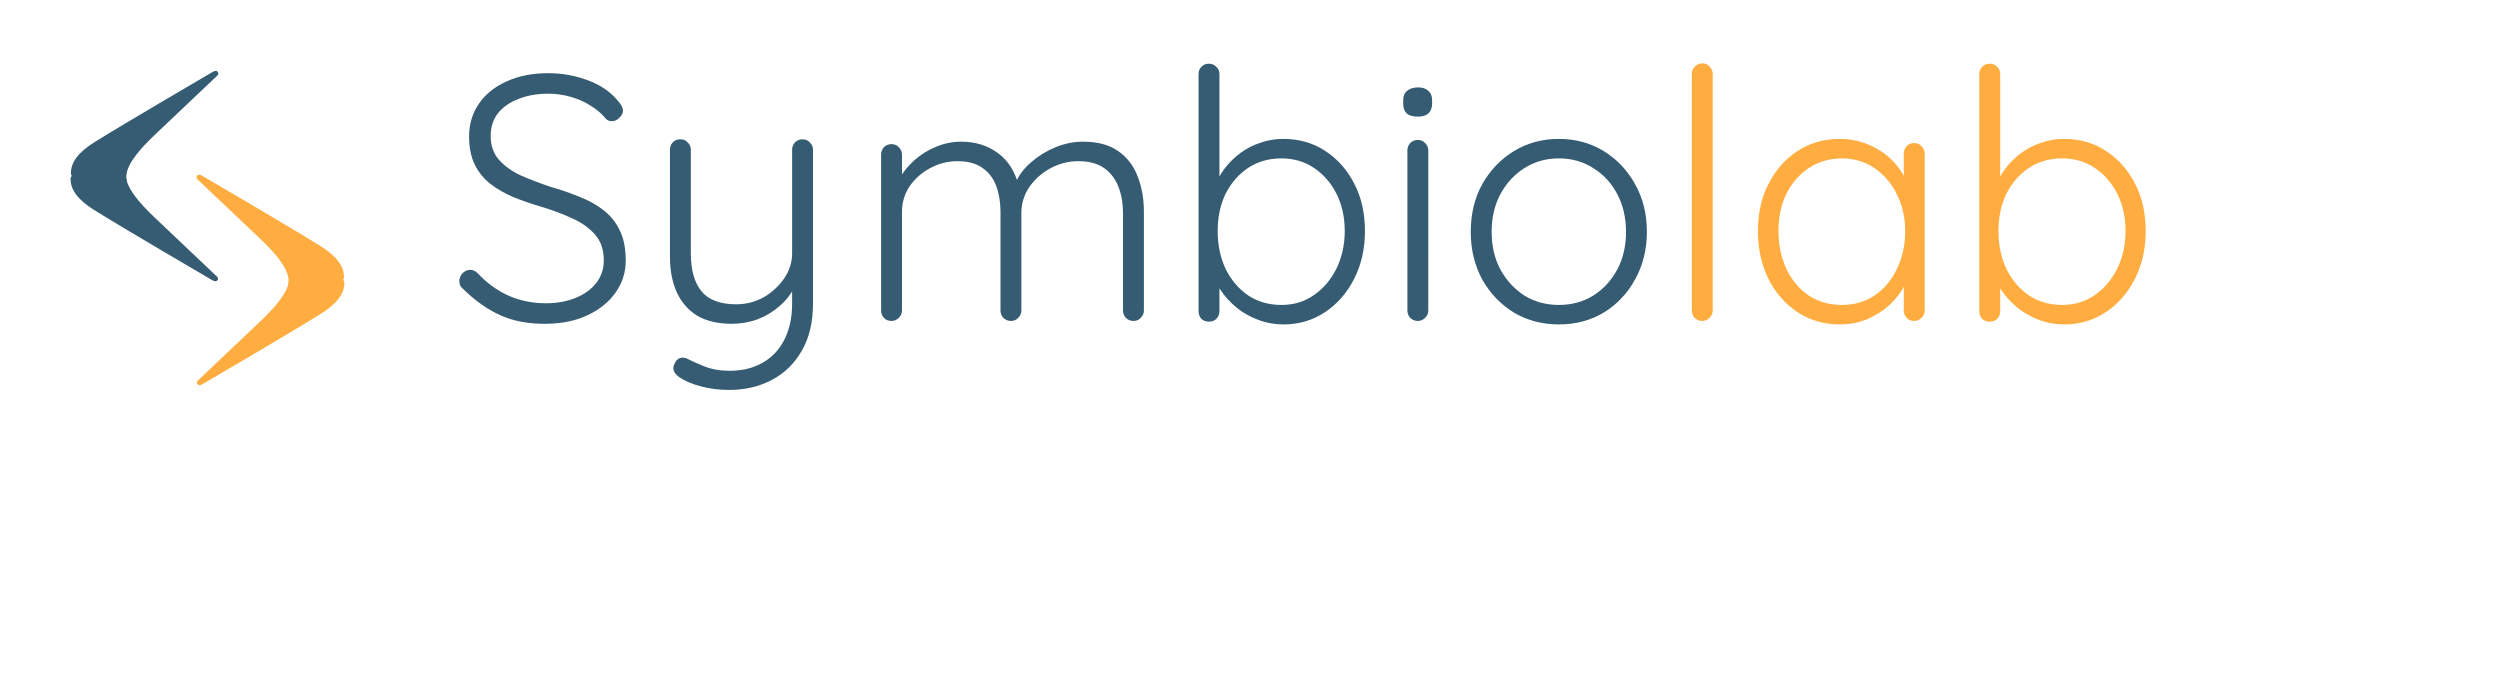 <svg xmlns="http://www.w3.org/2000/svg" width="268.128" height="72.286" viewBox="0 0 251.37 67.768"><g aria-label="mbiolab" style="line-height:0%;-inkscape-font-specification:&quot;Sans, Normal&quot;;text-align:justify;letter-spacing:0;word-spacing:0;stroke-width:1px"><path d="M371.33 267.01q2.17 0 3.71 1.155 1.54 1.12 2.1 3.36l-.49.14.21-.63q.456-1.05 1.506-1.96 1.085-.945 2.45-1.505t2.765-.56q2.205 0 3.535.945 1.365.945 1.96 2.555.63 1.575.63 3.57v9.905q0 .42-.315.735-.28.315-.735.315t-.77-.315q-.28-.315-.28-.735v-9.8q0-1.435-.455-2.625t-1.435-1.89-2.625-.7q-1.435 0-2.765.7-1.295.7-2.135 1.89-.805 1.19-.805 2.625v9.8q0 .42-.315.735-.28.315-.735.315t-.77-.315q-.28-.315-.28-.735v-9.905q0-1.435-.42-2.59t-1.365-1.82q-.945-.7-2.555-.7-1.435 0-2.73.7-1.26.665-2.065 1.82-.77 1.155-.77 2.59v9.905q0 .42-.315.735t-.735.315q-.49 0-.77-.315t-.28-.735v-15.68q0-.42.28-.735.315-.315.77-.315t.735.315q.315.315.315.735v3.255l-.945 1.295q.105-1.05.665-2.1.595-1.05 1.54-1.89t2.135-1.33q1.225-.525 2.555-.525m32.375-.28q2.38 0 4.2 1.19 1.855 1.19 2.94 3.29 1.085 2.065 1.085 4.795 0 2.66-1.085 4.795t-2.94 3.36-4.165 1.225q-1.225 0-2.345-.385-1.085-.385-1.995-1.015-.91-.665-1.61-1.54t-1.12-1.89l.63-.455v3.955q0 .455-.315.77-.28.28-.735.28t-.77-.28q-.28-.315-.28-.77V260.22q0-.455.28-.735.28-.315.77-.315.455 0 .735.315.315.28.315.735v11.725l-.49-.28q.35-1.085 1.015-1.96.7-.91 1.61-1.575t1.995-1.015q1.085-.385 2.275-.385m-.175 1.96q-1.89 0-3.325.945t-2.275 2.59q-.805 1.645-.805 3.78 0 2.1.805 3.815.84 1.68 2.275 2.66 1.435.945 3.325.945 1.855 0 3.255-.98 1.435-.98 2.275-2.66.84-1.715.84-3.78 0-2.135-.84-3.78t-2.275-2.59q-1.4-.945-3.255-.945m14.769 15.295q0 .42-.314.735-.315.315-.735.315-.455 0-.77-.315-.28-.315-.28-.735v-16.1q0-.42.28-.735.315-.315.77-.315t.735.315q.315.315.315.735zm-1.05-19.495q-.734 0-1.12-.315-.35-.35-.35-.98v-.35q0-.63.386-.945.42-.35 1.12-.35.665 0 1.015.35.385.315.385.945v.35q0 .63-.385.98-.35.315-1.05.315m23.029 11.585q0 2.66-1.19 4.795-1.154 2.1-3.15 3.325-1.994 1.19-4.514 1.19-2.485 0-4.515-1.19-1.995-1.225-3.185-3.325-1.155-2.135-1.155-4.795 0-2.695 1.155-4.795 1.19-2.1 3.185-3.325 2.03-1.225 4.515-1.225 2.52 0 4.515 1.225t3.15 3.325q1.19 2.1 1.19 4.795m-2.1 0q0-2.135-.874-3.78-.875-1.68-2.415-2.625-1.505-.98-3.465-.98-1.925 0-3.465.98-1.505.945-2.415 2.625-.875 1.645-.875 3.78t.875 3.78q.91 1.645 2.415 2.625 1.54.945 3.465.945 1.96 0 3.465-.945 1.54-.98 2.415-2.625t.875-3.78" style="fill:#355c72" transform="translate(-274.689 -252.764)"/><path d="M446.896 283.985q0 .42-.315.735t-.735.315q-.455 0-.77-.315-.28-.315-.28-.735v-23.8q0-.42.315-.735t.735-.315q.455 0 .735.315.315.315.315.735zm20.264-16.835q.456 0 .736.315.315.315.315.77v15.75q0 .42-.315.735t-.735.315q-.49 0-.77-.315t-.28-.735v-4.165l.595-.28q0 .98-.56 1.995-.525 1.015-1.47 1.89t-2.24 1.435q-1.26.525-2.765.525-2.345 0-4.235-1.225-1.855-1.225-2.94-3.36-1.05-2.135-1.05-4.795 0-2.73 1.085-4.795 1.085-2.1 2.94-3.29t4.165-1.19q1.505 0 2.8.525 1.33.525 2.31 1.435t1.54 2.1q.56 1.155.56 2.415l-.735-.525v-4.445q0-.455.28-.77t.77-.315m-7.28 16.275q1.856 0 3.29-.945 1.436-.98 2.24-2.66.84-1.715.84-3.815 0-2.065-.84-3.71-.804-1.645-2.24-2.625-1.434-.98-3.29-.98-1.82 0-3.29.945-1.434.945-2.274 2.59-.805 1.645-.805 3.78 0 2.1.805 3.815.805 1.68 2.24 2.66 1.47.945 3.325.945m22.328-16.695q2.38 0 4.2 1.19 1.856 1.19 2.94 3.29 1.086 2.065 1.086 4.795 0 2.66-1.085 4.795t-2.94 3.36-4.165 1.225q-1.225 0-2.345-.385-1.085-.385-1.995-1.015-.91-.665-1.61-1.54t-1.12-1.89l.63-.455v3.955q0 .455-.315.77-.28.28-.735.28t-.77-.28q-.28-.315-.28-.77V260.22q0-.455.28-.735.28-.315.77-.315.455 0 .735.315.315.28.315.735v11.725l-.49-.28q.35-1.085 1.015-1.96.7-.91 1.61-1.575t1.995-1.015q1.085-.385 2.275-.385m-.174 1.96q-1.89 0-3.325.945t-2.275 2.59q-.805 1.645-.805 3.78 0 2.1.805 3.815.84 1.68 2.275 2.66 1.435.945 3.325.945 1.855 0 3.255-.98 1.435-.98 2.275-2.66.84-1.715.84-3.78 0-2.135-.84-3.78t-2.275-2.59q-1.4-.945-3.255-.945" style="fill:#ffad40" transform="translate(-274.689 -252.764)"/></g><g style="line-height:0%;-inkscape-font-specification:&quot;Sans, Normal&quot;;text-align:justify;letter-spacing:0;word-spacing:0;fill:#404040;stroke-width:1px"><path d="M329.286 285.321q-2.66.035-4.62-.84t-3.745-2.625q-.175-.14-.315-.35-.105-.21-.105-.49 0-.42.315-.77.35-.35.77-.35t.77.35q1.365 1.47 3.08 2.24 1.75.77 3.745.77 1.68 0 2.975-.525 1.33-.525 2.1-1.505t.77-2.275q0-1.61-.875-2.59-.875-1.015-2.31-1.645-1.435-.665-3.185-1.19-1.435-.42-2.73-.945-1.295-.56-2.31-1.33-1.015-.805-1.575-1.96t-.56-2.8q0-1.855.98-3.29t2.765-2.24q1.82-.84 4.2-.84 2.065 0 3.955.7 1.925.7 3.045 2.065.525.56.525 1.015 0 .35-.35.7t-.77.35q-.35 0-.595-.245-.595-.735-1.505-1.295-.91-.595-2.03-.91-1.085-.315-2.275-.315-1.645 0-2.975.525-1.295.49-2.065 1.435-.735.945-.735 2.275 0 1.47.84 2.415t2.205 1.575q1.365.595 2.905 1.12 1.505.42 2.87.98 1.4.525 2.45 1.33 1.085.805 1.68 2.03.63 1.225.63 3.08 0 1.785-1.015 3.22t-2.8 2.275q-1.75.84-4.13.875m25.724-18.55q.456 0 .736.315.315.315.315.735v15.435q0 2.835-1.12 4.76-1.12 1.96-3.01 2.94-1.89 1.015-4.305 1.015-1.505 0-2.8-.35-1.26-.315-2.065-.84-.42-.245-.63-.595t-.035-.735q.175-.49.525-.665.385-.14.77.035.595.315 1.715.77t2.555.455q1.925 0 3.325-.805 1.435-.805 2.205-2.345.77-1.505.77-3.605v-2.52l.245.84q-.525 1.085-1.505 1.925-.945.84-2.205 1.33-1.225.455-2.625.455-2.1 0-3.5-.84-1.365-.875-2.03-2.38t-.665-3.535v-10.745q0-.42.28-.735t.77-.315q.455 0 .735.315.315.315.315.735v10.43q0 2.45 1.05 3.78 1.085 1.33 3.5 1.33 1.505 0 2.765-.7 1.26-.735 2.065-1.89.805-1.19.805-2.52v-10.43q0-.42.28-.735.315-.315.77-.315" aria-label="Sy" style="font-size:35px;line-height:94%;font-family:Quicksand;-inkscape-font-specification:Quicksand;fill:#355c72" transform="translate(-274.315 -252.764)"/></g><g style="fill:#ffad40;fill-opacity:1"><path d="M66.382 464.965s-11.784 6.877-15.635 9.291c-1.108.692-3.238 2.13-3.238 4.122 0 0-.643 1.764 7.57 1.747-.244-1.167-.87-2.526 3.687-6.838 4.563-4.32 8.361-7.927 8.361-7.927s.211-.224-.007-.475c-.224-.27-.738.08-.738.08" style="opacity:1;fill:#ffad40;fill-opacity:1" transform="matrix(-.752 0 0 .752 70.31 -331.943)"/><path d="M66.336 492.727s-11.784-6.878-15.635-9.292c-1.108-.692-3.238-2.13-3.238-4.121 0 0-.642-1.764 7.57-1.748-.243 1.167-.87 2.526 3.687 6.839 4.563 4.319 8.362 7.926 8.362 7.926s.21.224-.007.475c-.225.27-.739-.08-.739-.08z" style="opacity:1;fill:#ffad40;fill-opacity:1" transform="matrix(-.752 0 0 .752 70.31 -331.943)"/></g><path d="M66.382 464.965s-11.784 6.877-15.635 9.291c-1.108.692-3.238 2.13-3.238 4.122 0 0-.643 1.764 7.57 1.747-.244-1.167-.87-2.526 3.687-6.838 4.563-4.32 8.361-7.927 8.361-7.927s.211-.224-.007-.475c-.224-.27-.738.08-.738.08" style="opacity:1;fill:#355c72" transform="translate(-28.593 -342.388)scale(.752)"/><path d="M66.336 492.727s-11.784-6.878-15.635-9.292c-1.108-.692-3.238-2.13-3.238-4.121 0 0-.642-1.764 7.57-1.748-.243 1.167-.87 2.526 3.687 6.839 4.563 4.319 8.362 7.926 8.362 7.926s.21.224-.007.475c-.225.27-.739-.08-.739-.08z" style="opacity:1;fill:#355c72" transform="translate(-28.593 -342.388)scale(.752)"/></svg>